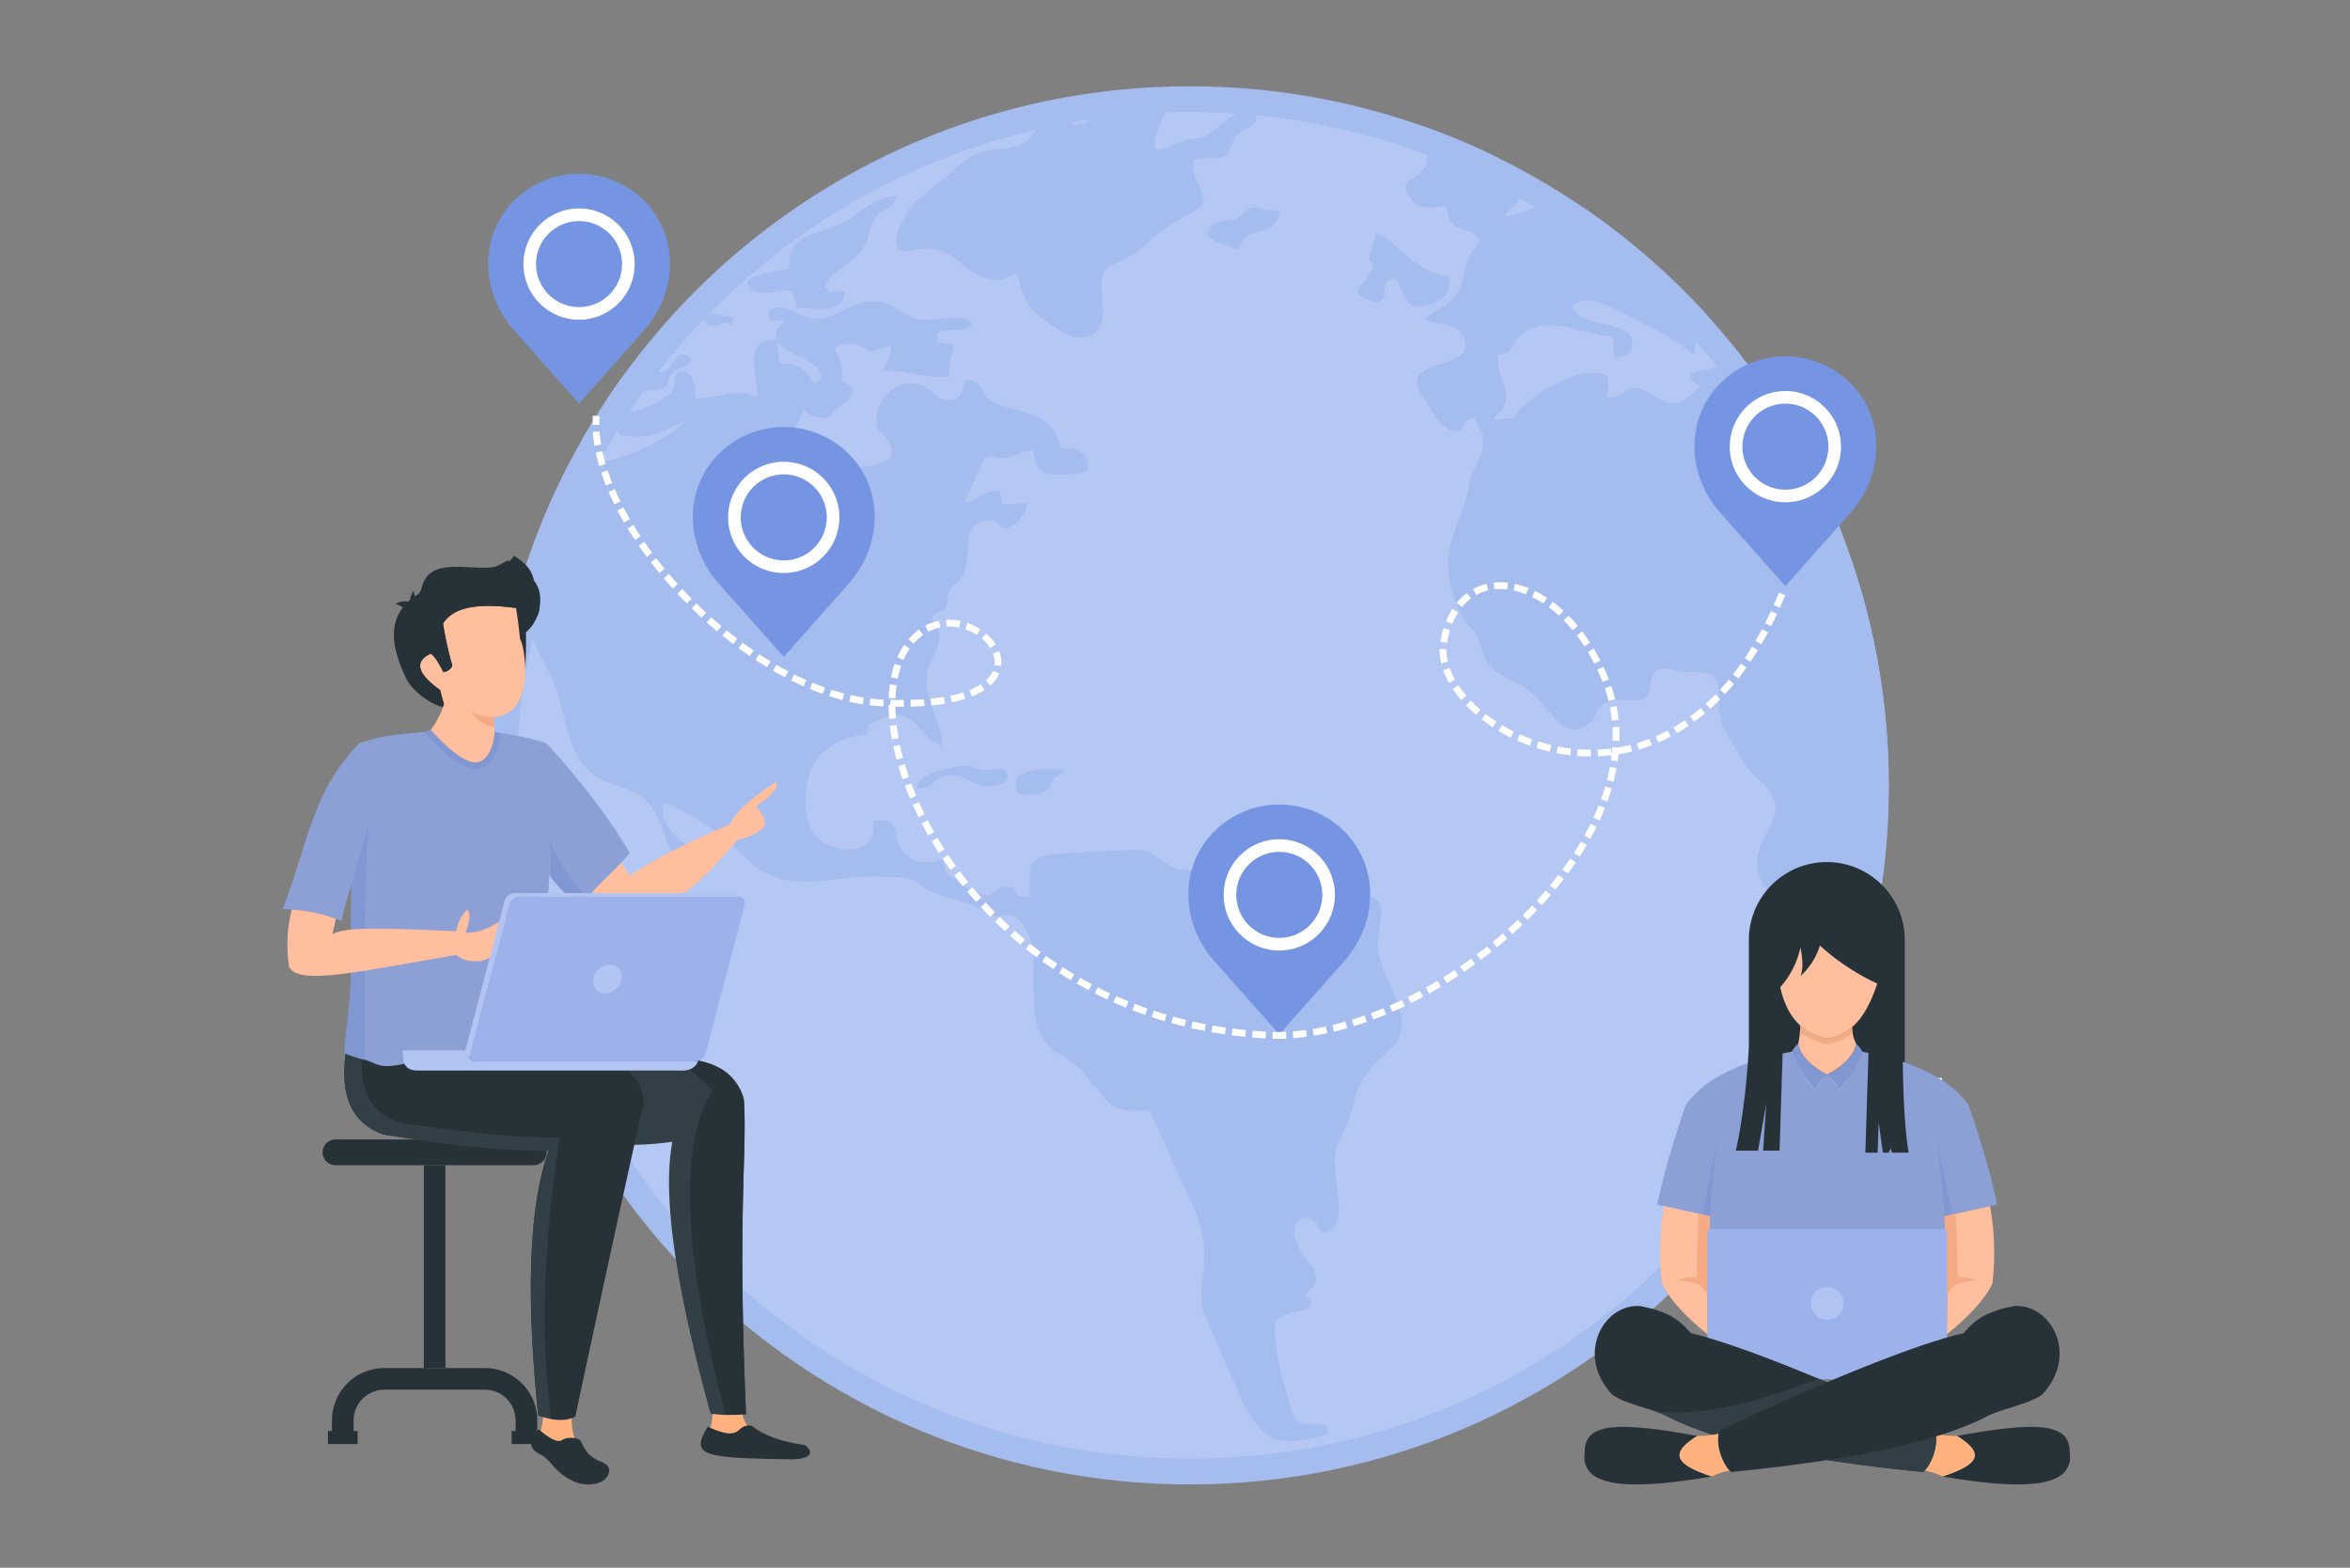 <svg xmlns="http://www.w3.org/2000/svg" xmlns:xlink="http://www.w3.org/1999/xlink" width="790" height="527" viewBox="0 0 790 527">
  <rect x="0" y="0" width="790" height="527" fill="#808080" stroke="none"/>
  <defs>
    <clipPath id="clip-global-accessibility">
      <rect width="790" height="527"/>
    </clipPath>
  </defs>
  <g id="global-accessibility" clip-path="url(#clip-global-accessibility)">
    <g id="Group_11393" data-name="Group 11393" transform="translate(-747.699 -278.808)">
      <g id="Group_11282" data-name="Group 11282" transform="translate(912.646 307.808)">
        <g id="Group_11279" data-name="Group 11279" transform="translate(0 0)">
          <path id="Path_1826" data-name="Path 1826" d="M1244.718,647.231c129.787,0,235,105.213,235,235s-105.214,235-235,235-235-105.211-235-235S1114.933,647.231,1244.718,647.231Z" transform="translate(-1009.72 -647.231)" fill="#a5bcef" fill-rule="evenodd"/>
        </g>
        <g id="Group_11280" data-name="Group 11280" transform="translate(8.661 8.661)">
          <path id="Path_1827" data-name="Path 1827" d="M1256.737,667.912c125.006,0,226.341,101.336,226.341,226.341s-101.334,226.337-226.341,226.337S1030.4,1019.255,1030.4,894.253,1131.734,667.912,1256.737,667.912Z" transform="translate(-1030.4 -667.912)" fill="#b4c8f3" fill-rule="evenodd"/>
        </g>
        <g id="Group_11281" data-name="Group 11281" transform="translate(5.051 2.552)">
          <path id="Path_1828" data-name="Path 1828" d="M1359.736,739.017c1.214-1.61,1.391-2.491,2.692-3.871,8.3-8.822,23.222-.182,31.341-.4l.763,7.116c3.828.091,6.059-1.2,5.878-5.246-.334-7.335-17.62-4.465-20.119-11.658,4.123-5.74,16.482,1.754,21.412,4.245,3.589,1.815,7.055,3.566,10.31,5.382,3.487,1.944,7.5,5.282,9.158,6.23.949-3.84,1.344-10.815,3.164-13.071a6.415,6.415,0,0,1,1.362.04,235.962,235.962,0,0,0-41.771-36.319,8.656,8.656,0,0,1-3.385.9c-5,.367-6.536-2.77-12.632-.852-3.069.964-7.312,3.331-10.775,2.815.941-.708,5.493-5,6.063-6.025,5.25-9.362-10.946-2.408-8.039-13.587a233.458,233.458,0,0,0-25.117-10.561c-.378,1.021-.305,2.519.276,4.766,1.228,4.717,2.18,8.1-1.264,11.069-2.827,2.442-6.975,2.885-3.084,8.439,2.873,4.107,6.154,2.968,11.9,2.817,1.151,3.232,1.006,6.094,4.032,7.106,3.6,1.2,5.7,1.237,7.2,4.325-1.038,2.661-2.891,3.5-4,7.059-3.5,11.193-.781,11-14.67,19.1,2.761,2.685,11.625.362,13.652,6.917,1.983,6.408-5.859,7.358-10.7,9.315-7.636,3.09-5.522,6.728-1.874,12.266,2.274,3.459,5.311,9.821,10.84,9.339,2.325-2.262.785-3.408,5.046-4.492,1.152,3.142,3.578,4.962,2.874,9.836-.465,3.239-2.543,6.258-3.589,9.157-1.151,3.206-1.482,6.843-2.554,10.107-2.859,8.71-8.3,16.484-3.832,30.714a29.175,29.175,0,0,0,4.163,8.475c1.879,2.652,3.684,3.6,4.847,7.8,2.085,7.546,4.254,9.209,12.308,13.06,10.767,5.151,13.7,18.6,22.164,15.061,7.429-3.1,1.137-10.182,16.086-9.26,6.31.389,5.86-.963,6.862-6.369.748-4.047,3.673-4.94,7.775-3.738s7.926.193,11.381,1.29c6.579,2.085,1.551,10.8,5.606,18.687,2.18,4.236,7.44,12.955,9.983,15.349,3.956,3.727,10.012,7.931,5.544,16.875-2.957,5.929-6.949,11.48-2.906,18.963,10.572,19.559,18.012,13.286,17.572,33.131-.164,7.259,3.731,15.672,8.057,17.867,1.079-.748,1.6-1.373,2.532-2.085A235.307,235.307,0,0,0,1438.6,743.294l-18.913,3.947c.334,2.512,1.773,3.155,3.771,4.121-4.043,3.362-6.553,9.119-15.2,3.652-10.779-6.818-8.367.583-16.41.414a15.354,15.354,0,0,0,.2-7.358c-2.71-1.6-7.9-.85-10.655-.016-5.961,1.8-18.11,8.464-20.624,14.259l-7.055.625c1.766-2.73,5.435-3.982,4.269-9.831-.846-4.243-3.2-6.681-2.532-11.943,2.463-.932,2.833-.237,4.272-2.147Zm-337.955,98.121a233.458,233.458,0,0,1,21.683-60.292c4.6.067,9.867.757,15.107-.75,7.27-2.089,20.275-8.261,23.1-12.624-7.587,3.206-10.481,6.25-21.27,4.677-1.037-1.09-1.793-2.792-2.874-4.116-2.065,2.247-2.4,6.069-5.642,6.565a4.922,4.922,0,0,1-4.285-1.32q2.232-3.9,4.617-7.705c4.813-.926,11.069-.709,14.633-1.976,16.623-5.911,9.707-10.889,12.755-12.642,5.224-1.562,5.62,4.072,6.084,8.6,6.564.479,15.536-4.074,20.752.116-.145-7.825-4.986-20.529,6.283-19.581-.465-2.73.163-3.268,1.86-5.237,1.169-1.355.28-.087.992-1.339l-4.842-.011c-.365-2.123-1.181-3.449.981-4.067,5.063-1.448,8.739,3.077,13.743,3.433,6.455.459,10.961-4.4,17.018-5.518,8.459-1.559,10.824,3.429,17,5.489,5.773,1.923,16.179-2.7,19,1.873-4.474,4.556-13.707-1.013-11.329,6.1l5.293.906c-.939,4.532-1.791,5.2-1.386,10.573-8.51.984-14.379-2.152-22.616-1.967,1.17-3.638,3.028-3.793,2.9-8.43l-7.217,2.2a2.049,2.049,0,0,1-.258-.23,9.661,9.661,0,0,0-11.516-1.217c2.027,4.853,2.51,4.777,2.6,11.14,1.787,1.372,4.692,1.684,3.044,4.963-1.057,2.1-3.128,2.886-4.881,4.31-2.261,1.833-1.637,3.644-5.5,3.159-2.327-.293-4.824-1.676-5.584-3.03-1.008,1.993-1.391,3.517-2.488,5.5-2.983,5.387-7.015,10.3-4.28,16.559,4.523.521,20.286-1.864,25.84-2.449,19.211-2.024,6.47-11.12,5.794-13.062-2.094-6.014,3.122-16.333,12.88-14.931,4.6.661,6.156,4.67,9.17,5.2,6.456,1.13,5.969-2.8,7.385-6.394,4.81-.65,4.937,3.226,7.62,5.9,4.025,4.018,14.546,3.833,19.561,8.305,3.852,3.433,3.15,3.518,4.906,8.773,2.984.2,4.5-.578,6.8,1.28,1.544,1.25,2.879,2.738,2.259,5.8-2.47,1.609-8.762,1.958-12.573,1.488-4.786-.592-4.972-3.956-5.908-8.157-3.219.41-5.742,1.86-8.408,2.546-4.309,1.108-6.443-2.062-8.271,1.3-2.285,4.207-4.189,9.823-6.517,13.823,4.167.1,5.843-4.257,12.088-3.941l.845,4.614,8.617-.581a10.972,10.972,0,0,1-4.242,7.011c-4,2.915-4.434,1.235-6.957-1.039-12.144-.483-7.427,8.748-10.232,17.238-1.462,4.429-5,3.909-5.466,8.258-.8,7.483-2.085,3.081-5.58,7.4,1.14,3.887,4.441,3.219,1.729,10.488-1.278,3.426-3.395,6.259-3.36,10.437.057,6.939,4.583,13.9,5.437,21.975a11.52,11.52,0,0,1-6.24-4.335c-6.581-8.072-9.574-7.214-18.569-2.7l-.418,3.091c-14.655,1.856-21.423,9.224-20.751,25.041.291,6.841,4.191,11.415,9.9,13,6.43,1.791,14.1.519,12.666-8.788,9.607-1.409,5.822,3.175,9.592,9.329,3.05,4.974,7.238,5.391,14,3.309.614,4.493.145,4.269,3.167,6.386,2.158,1.515,2.821,2.35,5.771,3.818,10.445,5.2,6.405-1.86,14.039-.741,2.313,2.136,1.257,3.7,6.156,3.052-.054-14.06-2.232-13.776,22.578-15.015,21.415-1.071,15.377-.672,24.126,4.556,2.358,1.41,4.149,1.686,7.277,1.806,12.947.5,18.6,7.207,29.873,8.257,8.628.807,27.828-3.891,33.51,2.336,2.02,2.216-.843,11.61-.2,16.453.628,4.733,3.149,9.7,4.933,13.757,10.114,23.014-8.951,16.7-13.456,38.124-1.239,5.874-3.241,8.551-5.246,13.536-3.582,8.922,5.878,27.955-4.839,29.542-1.562-1.417-3.153-7.2-7.666-4.6s-.232,10.655,2.231,13.648c4.2,5.109,4.534,7.092-.861,12.051l1.787.668a3,3,0,0,1,.346,2.423c-.734,2.608-7.011,1.283-11.952,5.155-.342,9.1,1.427,16.031,3.814,24.042.9,3.023,1.693,8.225,3.829,9.823,3.444,2.572,9.888-1.907,10.23,4.062-4.094,1.9-13.906,3.742-19.239,1.431-3.411-1.472-7.4-7.8-9.634-12.163l-13.173-30.389c-1.944-6.9.864-13.286.32-20.541a44.275,44.275,0,0,0-4.817-16.976c-4.469-9.264-9.239-21.173-13.63-29.869-6.344.189-10.568.371-14.094-3.172-1.206-1.21-2.624-3.273-3.889-4.73-2.754-3.164-4.99-6.187-8.4-8.8-1.758-1.348-3.456-2.082-5.28-3.324-12.408-8.476-3.431-29.484-9.783-40.877-4.26-7.644-7.079-3.619-10.6-4.6-1.727-.479-3.982-2.031-5.755-2.848-6.39-2.95-12.856-3.04-18.318-7.018-5.319-3.873-6.1-2.706-13.336-3.237-10.955-.807-22.535,2.9-32.212,1.163-10.5-1.878-15.066-9.068-20.273-13.623-2.532-2.209-17.79-12.326-21.093-12.112-3.193,9.184,10.656,14.132,13.185,21.126-12.9-.066-11.518-9.6-16.524-18.52-4.919-8.77-13.992-7.357-21.407-13.024-6.241-4.773-8.426-16.508-10.377-24.1-2.541-9.889-7.442-15.469-10.268-23.708l-.492,1.221c-.657,2.245-.849,5.133-1.826,7.135-3.122-.138-4.968-2.143-5.613-4.919Zm33.968-81.061c2.6-.3,3.381-1.969,5.725-2.857,1.987-.755,6.578.427,10.375-.323,6.542-1.295,2.888-2.13,5.927-5.656,2.038-2.361,5.949-1.7,6.431-5.013-4.4-3.655-5.562,1.062-7.4,3.033-4.43,4.752-5.649-2.391-8.973.581-1.4,1.25-.509,2.283-3.6,2.161a12.743,12.743,0,0,0-2.934.058q-2.861,3.948-5.558,8.016Zm16.143-12.561c5.6,2.116,8.163-12.579.434-2.176-1.564,2.1-.434,2.176-.434,2.176Zm16.482-14c1.13,1.967,2.129,2.213,4.537,1.477,3.284-1,2.574-1.268,4.988.387l.218-3.028c-4.835-.66-8.516-2.936-9.743,1.164Zm105.269,158.662a10.451,10.451,0,0,0,10.021-.875c3.368-2.46-1.168-1.751,5.542-6.158.107-.069.242-.167.338-.232l.679-.5c-4.167.135-7.909-.639-12.012.473-4.378,1.191-5.768,2.368-4.569,7.294Zm-33.834-1.424c5.422-.145,4.551-1.206,7.3-3.088,6.276-4.291,12.359,2.884,16.46,2.449,2.734-.295,7.322-.5,6.91-3.466-.476-3.429-3.7-2.223-6.857-2.02-4.143.261-4.4-2.086-9.581-1.264-5.008.788-13.532,2.721-14.23,7.389Zm107.872-181.112c1.156-1.228,1.192-2.692,2.587-3.923,2.892-2.559,11.367-1.328,11.494-9.2-2.372-.176-3.211.22-5.5-.479-5.093-1.561-5.541.826-8.283,2.832-2.224,1.627-2.827.514-5.42,1.209-2.772.747-7.168,3.544-3.833,5.905,1.246.883,7.051,3.086,8.955,3.66Zm40.23,14.379c1.159-2.256,5.489-6.7,5.282-8.674-.316-2.975-2.252-.08-.323-5.487a26.581,26.581,0,0,0,1.326-5.609c6.727,1.388,12.148,12.9,24.947,14.484-.636,4.067.4,5.073-2.536,7.251a16.12,16.12,0,0,1-6.841,2.721c-6.466.759-6.073-6.256-8.882-9.256-6.278.033-1.573,5.529-5.177,7.444-2.591,1.374-6.379-1.595-7.8-2.873Zm-190.8-7.872c-5.058.657-10.656,1.829-14.17,3.894.238,4.65,4.839,4.639,9.169,3.773,5.987-1.2,6.757-.189,7.4,5.442,8.267.5,16.2,1.6,16.266-5.694l-5.324.347c-1.063-1.731-.018-.663-1.324-1.689,3.108-7.235,8.918-6.42,13.212-13.8,1.749-3,1.949-6.977,3.955-9.713,2.337-3.188,5.4-1.874,7.113-7.008-10.232.7-11.551,6.461-20.409,9.921-8.514,3.326-16.713,3.62-15.887,14.523Zm36.638-6.361c4.325,2.321,10.072-4.844,20.882,4.363,12.239,10.426,16.651,3.582,19.265,3.491,1.163,5.934,2.245,9.68,5.484,12.769,1.486,1.417,8.232,6.539,11,7.749,5.657,2.476,10.673.59,11.876-4.441,1.269-5.32-1.621-12.3.937-16.846,1.122-1.993,6.815-3.5,11.251-6.979,3.615-2.835,6.47-5.578,10.379-8.339,2.768-1.955,10.252-5.021,11.334-7.44,1.5-3.364-4.857-8.979-2.957-14.593,2.361-1.192,5.834-.088,8.809-.767,3.419-.781,2.808-2.339,4.174-5.494,2.3-5.329,10.266-3.7,7.186-10.744-4.712-1.49-12.018,6.2-14.854,8.151-4.407,3.034-4.356-.038-13.794,4.434a13.15,13.15,0,0,1-2.18.863c-1.889.392-2.085-.044-2.39-.18-.686-3.284.69-5.373,1.65-8.165,1.25-3.633,3.081-5.876,2.855-7.905-.661-5.994-9.7,1.143-14.946,1.315-3.457.113-6.408-1.261-9.378.33-3.705,1.986-1.656,5.569-4.881,6.247-5.642,1.186-10.365-7.765-15.556,1.665-3.349,6.085-6.457,5.9-14.78,6.892a18.09,18.09,0,0,0-7.9,2.83l-18.084,14.858c-2.411,2.634-6.018,9.216-6.139,13.345l.763,2.589Zm-36.029,34.434-4.761-3.288,1,6.968c8.116.144,8.989,3.215,11.416,6.882C1133.455,747.033,1119.612,741.3,1117.723,740.223Z" transform="translate(-1021.781 -653.325)" fill="#a5bcef" fill-rule="evenodd"/>
        </g>
      </g>
      <g id="Group_11348" data-name="Group 11348" transform="translate(842.699 465.619)">
        <g id="Group_11311" data-name="Group 11311" transform="translate(13.452 196.217)">
          <g id="Group_11308" data-name="Group 11308">
            <path id="Path_1853" data-name="Path 1853" d="M945.794,1492.589H879.151a4.342,4.342,0,0,0-4.33,4.33h0a4.342,4.342,0,0,0,4.33,4.33h66.643a4.343,4.343,0,0,0,4.332-4.33h0A4.343,4.343,0,0,0,945.794,1492.589Z" transform="translate(-874.821 -1492.589)" fill="#263238" fill-rule="evenodd"/>
          </g>
          <g id="Group_11309" data-name="Group 11309" transform="translate(1.785 76.853)">
            <path id="Path_1854" data-name="Path 1854" d="M885.605,1681.262a17.538,17.538,0,0,1,12.427-5.162H931.87a17.629,17.629,0,0,1,17.592,17.594v3.545h1.355v4.392h-9.985v-4.392h1.355v-3.545a10.348,10.348,0,0,0-10.317-10.318H898.032a10.354,10.354,0,0,0-10.317,10.318v3.545h1.357v4.392h-9.987v-4.392h1.357v-3.545A17.55,17.55,0,0,1,885.605,1681.262Z" transform="translate(-879.084 -1676.1)" fill="#263238" fill-rule="evenodd"/>
          </g>
          <g id="Group_11310" data-name="Group 11310" transform="translate(34.014 8.66)">
            <rect id="Rectangle_235" data-name="Rectangle 235" width="7.275" height="68.192" fill="#263238"/>
          </g>
        </g>
        <g id="Group_11341" data-name="Group 11341" transform="translate(0)">
          <g id="Group_11312" data-name="Group 11312" transform="translate(91.642 166.188)">
            <path id="Path_1855" data-name="Path 1855" d="M1113.763,1543.145q-17.951-65.1-12.841-91.457a105.262,105.262,0,0,1-20.489.912c1.042-4.694,2.092-9.4,3.158-14.165-.12-6.474-10.343-14.106-22.068-17.55,17.056,1.3,58.13-3.509,63.377,16.391,1.309,17.024-2.229,36.416.784,106A55.459,55.459,0,0,1,1113.763,1543.145Z" transform="translate(-1061.524 -1420.885)" fill="#333f46" fill-rule="evenodd"/>
          </g>
          <g id="Group_11313" data-name="Group 11313" transform="translate(20.752 154.385)">
            <path id="Path_1856" data-name="Path 1856" d="M905.361,1432.848c-14.036-5.043-15.947-19.021-9.769-40.146q7.6,6.227,38.469,5.22l-.481,1.827a1.541,1.541,0,0,0-.04.251H910.624c.067,3.495-.069,7.116,5.1,7.338,16.406-2.455,76.186-10.942,77.193,14.717-7.424,33.172-14.028,63.594-23.025,105.626q-4.547,2.555-12.45-.389-6.329-61.146,3.473-88.935C943.556,1438.424,925.039,1436.059,905.361,1432.848Z" transform="translate(-892.25 -1392.701)" fill="#263238" fill-rule="evenodd"/>
          </g>
          <g id="Group_11314" data-name="Group 11314" transform="translate(20.751 154.385)">
            <path id="Path_1857" data-name="Path 1857" d="M905.36,1432.848c-14.036-5.043-15.947-19.021-9.771-40.146a15.12,15.12,0,0,0,4.287,2.321c-5.113,21.706.449,33.6,16.942,34.745q28.87,4.278,47.864,4.116-8.373,54.285-2.87,94.665a27.1,27.1,0,0,1-4.37-1.257q-6.329-61.146,3.473-88.935C943.555,1438.424,925.039,1436.059,905.36,1432.848Z" transform="translate(-892.25 -1392.701)" fill="#333f46" fill-rule="evenodd"/>
          </g>
          <path id="Union_3" data-name="Union 3" d="M11.193,40.775q-6.18-1.433-8.053-10.953c-2.758-6.255-2.2-14.926.152-18.2A5.958,5.958,0,0,0,0,9.707a6.107,6.107,0,0,1,4.936-.653A6.823,6.823,0,0,1,6.207,5.108q-.234,1.777,2.029,5.307a4.939,4.939,0,0,1-.833.761,8.164,8.164,0,0,1,1.113,1.186C13.473-.32,33.365,7.036,44.581,0c6.808,4.447,4.219,15.447-.674,19.163.193,12.649-.5,19.4-5.16,20.112q-11.883,4.3-19.053,4.3Q13.908,43.578,11.193,40.775Z" transform="translate(37.903 6.532)" fill="#263238" stroke="rgba(0,0,0,0)" stroke-miterlimit="10" stroke-width="1"/>
          <g id="Group_11318" data-name="Group 11318" transform="translate(47.585 21.646)">
            <path id="Path_1861" data-name="Path 1861" d="M962.446,1076.346q-4.046-1.6-6.123,1.068c.109,4.044,2.209,12.177,5.428,13.958C962.31,1090.979,962.18,1082.42,962.446,1076.346Z" transform="translate(-956.323 -1075.745)" fill="#284191" fill-rule="evenodd"/>
          </g>
          <g id="Group_11319" data-name="Group 11319" transform="translate(49.614 18.338)">
            <path id="Path_1862" data-name="Path 1862" d="M966.275,1067.846q-6.842,3.324-4.516,5.987a37.679,37.679,0,0,0,19.767-2.231Q975.836,1072.137,966.275,1067.846Z" transform="translate(-961.169 -1067.846)" fill="#284191" fill-rule="evenodd"/>
          </g>
          <g id="Group_11320" data-name="Group 11320" transform="translate(44.625 1.431)">
            <path id="Path_1863" data-name="Path 1863" d="M986.113,1051.2c-5.161-5.213-14.9-5.842-28.324-.938-8.493-2.107-10.4-6.03-6.815-12.417,5.07-9.02,16.039-1.889,29.477-10.375C979.939,1034.068,999.942,1039.717,986.113,1051.2Z" transform="translate(-949.255 -1027.474)" fill="#263238" fill-rule="evenodd"/>
          </g>
          <g id="Group_11321" data-name="Group 11321" transform="translate(47.226 29.541)">
            <path id="Path_1864" data-name="Path 1864" d="M957.447,1094.651c3.56-.763,3.224,6.554,2.955,10.179C959.874,1111.958,951.836,1095.839,957.447,1094.651Z" transform="translate(-955.467 -1094.596)" fill="#ffb27d" fill-rule="evenodd"/>
          </g>
          <g id="Group_11322" data-name="Group 11322" transform="translate(38.205 6.757)">
            <path id="Path_1865" data-name="Path 1865" d="M974.259,1054.345c-11.6-1.5-20.355-.7-24.1,4.861a100.089,100.089,0,0,0,3.065,13.238,3.4,3.4,0,0,1-3,2.023q-2.474-4.833-4.145-5.765-8.283,3.716,3.117,11.458c.447,1.78.877,3.248,1.284,4.417-6.837-1.533-12.557-7.651-13.361-10.3-7.976-15.719.919-22.357,5.678-24.78,2.1-15.567,24.709-1.806,36.034-9.311C983.334,1046.407,977.768,1054.206,974.259,1054.345Z" transform="translate(-933.925 -1040.191)" fill="#263238" fill-rule="evenodd"/>
          </g>
          <g id="Group_11323" data-name="Group 11323" transform="translate(70.918 17.078)">
            <path id="Path_1866" data-name="Path 1866" d="M1018.007,1064.836q2.624,2.022,1.691,4.421a7.264,7.264,0,0,1-7.658.145Q1014.244,1069.272,1018.007,1064.836Z" transform="translate(-1012.04 -1064.836)" fill="#284191" fill-rule="evenodd"/>
          </g>
          <g id="Group_11324" data-name="Group 11324" transform="translate(45.714 16.867)">
            <path id="Path_1867" data-name="Path 1867" d="M951.855,1108.5c2.011.145,3.946-2.355,4.505-3.1a27.316,27.316,0,0,0,4.047-8.061c-.417-1.243-.854-2.819-1.307-4.719q-11.607-8.272-3.173-12.243,1.7,1,4.22,6.162a3.459,3.459,0,0,0,3.05-2.158,111.414,111.414,0,0,1-3.119-14.15c3.811-5.947,12.729-6.793,24.536-5.191q.82,4.948,1.348,10.481c1.469,1.42,5.745,25.19-8.761,26.152-.065,1.184.036,2.547.056,3.375.02.752.044,2.223.794,2.452l1.246.323C979.172,1125.361,970.619,1128.732,951.855,1108.5Z" transform="translate(-951.855 -1064.333)" fill="#ffbe9d" fill-rule="evenodd"/>
          </g>
          <g id="Group_11325" data-name="Group 11325" transform="translate(37.409)">
            <path id="Path_1868" data-name="Path 1868" d="M973.087,1041.64c-11.807-1.609-20.725-.759-24.536,5.188a111.256,111.256,0,0,0,3.119,14.146,3.457,3.457,0,0,1-3.05,2.162q-2.52-5.161-4.22-6.162-8.433,3.968,3.174,12.243.681,2.85,1.307,4.719c-6.962-1.635-12.786-8.17-13.6-11-8.121-16.8.934-23.893,5.78-26.479,2.14-16.631,25.243-2.252,31.318-12.4C985.095,1031.671,976.66,1041.487,973.087,1041.64Z" transform="translate(-932.024 -1024.057)" fill="#263238" fill-rule="evenodd"/>
          </g>
          <g id="Group_11326" data-name="Group 11326" transform="translate(63.3 52.505)">
            <path id="Path_1869" data-name="Path 1869" d="M993.849,1149.43a19.11,19.11,0,0,0,7.758,1.708,26.263,26.263,0,0,0,.055,3.346A12.165,12.165,0,0,1,993.849,1149.43Z" transform="translate(-993.849 -1149.43)" fill="#f3ab86" fill-rule="evenodd"/>
          </g>
          <g id="Group_11328" data-name="Group 11328" transform="translate(104.399 76.05)">
            <path id="Path_1871" data-name="Path 1871" d="M1138.073,1219.811q-24.146,10.533-33.814,17.4l-2.863-4.446c-2.663,2.8-5.7,5.544-9.411,9.529a51.515,51.515,0,0,0,11.395,9.482q16.779-1.885,37.093-26.673,6.316-1.323,9.3-4.806.157-3.2-3.068-6.4,8.425-5.766,6.706-8.247Q1140.214,1214.217,1138.073,1219.811Z" transform="translate(-1091.985 -1205.65)" fill="#ffbe9d" fill-rule="evenodd"/>
          </g>
          <g id="Group_11394" data-name="Group 11394" transform="translate(0 58.488)">
            <path id="Path_1870" data-name="Path 1870" d="M931.428,1169.154a83.906,83.906,0,0,0-17.363-3.574q-1.4,22.3-22.166-.309c-13.337,1.173-15.946,1.355-23.349,3.876-16.01,16.05-17.483,34.578-25.851,55.747,9.265.432,13.423,1.605,19.723,3.963q2.03-7.608,3.4-12.25-.384,41.872-.3,57.381c12.517,3.419,6.959,5.282,23.161,1.973,19.005-3.88,30.912-.494,38.817-4.108.142-24.816,4.561-43.874,4.81-58.344a69.272,69.272,0,0,0,10.2,10.546c7.511-9.042,12.6-12.682,16.862-18.015C949.941,1189.788,936.428,1174.661,931.428,1169.154Z" transform="translate(-842.699 -1164.62)" fill="#8ca0d6" fill-rule="evenodd"/>
            <path id="Path_1872" data-name="Path 1872" d="M899.116,1289.593c-1.64.258-3.193.483-4.654.687-.076,12.315-2.109,20.9-2.076,27.035a37.14,37.14,0,0,0,7.088,2.3c-.009-.788-.243-2.615-.253-3.393q-.152-14.124-.105-26.625Zm74.928-24.671q-6.768-5.918-12.885-19.211a78.564,78.564,0,0,1,.55,12.4,67.5,67.5,0,0,0,9.681,9.91c.918-1.108,1.8-2.136,2.654-3.1Zm-73.65-24.01q-2.981,10.076-5.7,19.658-.077,8.087-.131,15.2c1.313-.131,2.852-.218,4.677-.265Q899.527,1255.849,900.393,1240.912Z" transform="translate(-871.578 -1208.584)" fill="#8197d2" fill-rule="evenodd"/>
            <path id="Path_1876" data-name="Path 1876" d="M981.888,1164.851c-.725,8.166-3.945,12.148-8.33,12.086-4.022-.054-10.285-4.6-17.231-12.428l2.205-.792c6.506,7.335,11.689,10.938,15.051,10.985,3,.044,5.86-3.414,6.461-10.2Z" transform="translate(-908.741 -1163.717)" fill="#8197d2" fill-rule="evenodd"/>
            <path id="Path_1925" data-name="Path 1925" d="M848.031,1308.079a46.931,46.931,0,0,0-.872,19.425c3.642,5.547,18.335,2.445,56.167-4.193,1.357,1.3,4.162,2.594,8.421,2.016,3.958-1.035,4.147-2.121,8.586-6.514q1.616-5.127-.665-7.832c-5,3.088-7.627,4.73-13.255,4.926q2.245-6.07.676-7.836a11.857,11.857,0,0,0-3.75,7.287c-29.829-1.359-37.694-1.181-41.663,1.006q.642-2.942,1.144-5.18A50.428,50.428,0,0,0,848.031,1308.079Z" transform="translate(-844.923 -1247.617)" fill="#ffbe9d" fill-rule="evenodd"/>
          </g>
          <g id="Group_11336" data-name="Group 11336" transform="translate(140.576 292.359)">
            <path id="Path_1879" data-name="Path 1879" d="M1209.011,1733.543c-13.02-.211-22.752-.363-27.248-1.788-4.849-1.529-3.847-4.49-1.061-9.22,12.272,5.645,9-1.163,14.741-.3q6.051,4.872,17.917,6.532C1216.706,1731.232,1215.347,1733.433,1209.011,1733.543Z" transform="translate(-1178.369 -1722.16)" fill="#263238" fill-rule="evenodd"/>
          </g>
          <g id="Group_11337" data-name="Group 11337" transform="translate(131.378 169.018)">
            <path id="Path_1880" data-name="Path 1880" d="M1156.407,1427.642h.521c9.805.084,19.9,2.47,23.12,13.561,1.309,17.024-2.229,36.415.784,106a52.159,52.159,0,0,1-6.956.233c-6.183-24.188-20.887-83.519-4.322-109.087A64.694,64.694,0,0,0,1156.407,1427.642Z" transform="translate(-1156.407 -1427.642)" fill="#263238" fill-rule="evenodd"/>
          </g>
          <g id="Group_11338" data-name="Group 11338" transform="translate(143.797 288.516)">
            <path id="Path_1881" data-name="Path 1881" d="M1196.811,1713.155a11.975,11.975,0,0,0,1.7,3.69c-3.756.356-2.307,5.192-12.452.756a16.006,16.006,0,0,0,.726-4.617A55.859,55.859,0,0,0,1196.811,1713.155Z" transform="translate(-1186.061 -1712.984)" fill="#ffb27d" fill-rule="evenodd"/>
          </g>
          <g id="Group_11339" data-name="Group 11339" transform="translate(83.499 293.661)">
            <path id="Path_1882" data-name="Path 1882" d="M1056.942,1742.964c-6.913-2.848-7.948-7.491-11.75-9.268-3.827-1.787-4.265-4.973-.525-8.428,2.765,2.2,6.194,4.922,8.012,3.484,1.214-.959,5.326-.894,6.142.5,3.583,8.331,8.566,5.689,9.551,9.482C1068.485,1743.781,1061.292,1744.758,1056.942,1742.964Z" transform="translate(-1042.08 -1725.268)" fill="#263238" fill-rule="evenodd"/>
          </g>
          <g id="Group_11340" data-name="Group 11340" transform="translate(86.705 289.534)">
            <path id="Path_1883" data-name="Path 1883" d="M1060.213,1715.8a21.222,21.222,0,0,0,.908,6.67,6.074,6.074,0,0,0-3.993.552c-1.686,1.334-4.752-.9-7.393-2.993a18.291,18.291,0,0,0,.869-4.617Q1056.393,1717.228,1060.213,1715.8Z" transform="translate(-1049.735 -1715.413)" fill="#ffb27d" fill-rule="evenodd"/>
          </g>
        </g>
        <g id="Group_11347" data-name="Group 11347" transform="translate(40.415 113.399)">
          <g id="Group_11342" data-name="Group 11342" transform="translate(22.565 1.202)">
            <path id="Path_1884" data-name="Path 1884" d="M1083.524,1297.705h-73.865a3.69,3.69,0,0,0-3.34,2.645L993.175,1350.4a1.976,1.976,0,0,0,1.953,2.645h73.863a3.688,3.688,0,0,0,3.343-2.645l13.141-50.046A1.977,1.977,0,0,0,1083.524,1297.705Z" transform="translate(-993.085 -1297.705)" fill="#9db2eb" fill-rule="evenodd"/>
          </g>
          <g id="Group_11343" data-name="Group 11343" transform="translate(21.036)">
            <path id="Path_1885" data-name="Path 1885" d="M993.694,1331.453l8.922-33.974a3.684,3.684,0,0,1,3.34-2.644h73.863c1.456,0,4.05,1.878,3.616,3.32a1.932,1.932,0,0,0-2.035-2.118h-73.865a3.69,3.69,0,0,0-3.34,2.645l-13.144,50.046a2.1,2.1,0,0,0,.527,2.136c-1.217-.788-2.376-2.307-2.105-3.339Z" transform="translate(-989.434 -1294.834)" fill="#b4c4f2" fill-rule="evenodd"/>
          </g>
          <g id="Group_11344" data-name="Group 11344" transform="translate(0 52.92)">
            <path id="Path_1886" data-name="Path 1886" d="M963.811,1424.815h73.863a2.974,2.974,0,0,0,.812-.116c-1.471,3.81-5.466,3.248-7.024,3.233H943.887c-4.745-.2-4.621-3.527-4.683-6.735h21.039c-.069,1.017,1.012,2.376,2.142,3.109A2.082,2.082,0,0,0,963.811,1424.815Z" transform="translate(-939.204 -1421.197)" fill="#b4c4f2" fill-rule="evenodd"/>
          </g>
          <g id="Group_11346" data-name="Group 11346" transform="translate(63.951 24.078)">
            <path id="Path_1888" data-name="Path 1888" d="M1097.519,1352.329a5.833,5.833,0,0,0-5.552,4.792,3.992,3.992,0,0,0,4.036,4.8,5.831,5.831,0,0,0,5.551-4.8A3.988,3.988,0,0,0,1097.519,1352.329Z" transform="translate(-1091.907 -1352.329)" fill="#b4c4f2" fill-rule="evenodd"/>
          </g>
        </g>
      </g>
      <g id="Group_11375" data-name="Group 11375" transform="translate(1280.306 568.595)">
        <g id="Group_11349" data-name="Group 11349" transform="translate(46.767 72.563)">
          <rect id="Rectangle_236" data-name="Rectangle 236" width="73.441" height="38.886" fill="#fff"/>
        </g>
        <g id="Group_11350" data-name="Group 11350" transform="translate(46.767 122.55)">
          <rect id="Rectangle_237" data-name="Rectangle 237" width="73.441" height="16.686" fill="#fff"/>
        </g>
        <g id="Group_11351" data-name="Group 11351" transform="translate(81.636 61.032)">
          <path id="Path_1889" data-name="Path 1889" d="M2086.669,1431.286a22.818,22.818,0,0,0-4.109-5.166q8.761-4.752,9.721-10.44a10.133,10.133,0,0,1,2.166,2.721A46.529,46.529,0,0,1,2086.669,1431.286Z" transform="translate(-2082.56 -1415.68)" fill="#8197d2" fill-rule="evenodd"/>
        </g>
        <g id="Group_11352" data-name="Group 11352" transform="translate(69.749 61.032)">
          <path id="Path_1890" data-name="Path 1890" d="M2061.954,1431.286a22.811,22.811,0,0,1,4.109-5.166q-8.762-4.752-9.721-10.44a10.206,10.206,0,0,0-2.166,2.721A46.547,46.547,0,0,0,2061.954,1431.286Z" transform="translate(-2054.176 -1415.68)" fill="#8197d2" fill-rule="evenodd"/>
        </g>
        <g id="Group_11353" data-name="Group 11353" transform="translate(24.553 63.753)">
          <path id="Path_1891" data-name="Path 1891" d="M2050.872,1440.058q-9.449-13.072-35.646-17.881a46.537,46.537,0,0,1-7.778,12.885,22.807,22.807,0,0,0-4.109-5.166,22.823,22.823,0,0,0-4.109,5.166,46.54,46.54,0,0,1-7.778-12.885q-26.189,4.812-35.646,17.881-7.236,21.171-9.55,33.542,7.672,1.645,17.663,3.887-1.335,23.884-.695,40.8c9.311,2.71,22.32,7.538,37.818,14.019.8-.025,1.569-.065,2.3-.116.727.051,1.493.091,2.3.116,15.5-6.481,28.507-11.309,37.818-14.019q.643-16.921-.691-40.8,9.989-2.239,17.659-3.887Q2058.106,1461.225,2050.872,1440.058Z" transform="translate(-1946.256 -1422.177)" fill="#8ca0d6" fill-rule="evenodd"/>
        </g>
        <g id="Group_11354" data-name="Group 11354" transform="translate(118.262 92.405)">
          <path id="Path_1892" data-name="Path 1892" d="M2170.017,1490.594q1.853,11.966,2.8,26.658c.839-.189,1.671-.374,2.489-.556Q2173.673,1507.6,2170.017,1490.594Z" transform="translate(-2170.017 -1490.594)" fill="#8197d2" fill-rule="evenodd"/>
        </g>
        <g id="Group_11355" data-name="Group 11355" transform="translate(39.727 92.405)">
          <path id="Path_1893" data-name="Path 1893" d="M1987.772,1490.594q-1.854,11.966-2.794,26.658l-2.489-.556Q1984.112,1507.6,1987.772,1490.594Z" transform="translate(-1982.489 -1490.594)" fill="#8197d2" fill-rule="evenodd"/>
        </g>
        <g id="Group_11356" data-name="Group 11356" transform="translate(3.504 149.214)">
          <path id="Path_1894" data-name="Path 1894" d="M2010.245,1668.037c1.882,4.777-1.57,12.49-3.913,14.03-42.653-4.283-69.282-10.277-85.717-18.586-4.9-2.71-13.449-3.88-18.658-7.331-12.606-13.3-3.168-30.733,9.329-29.877,8.737,1.686,12.853,4.185,16.995,9.111C1943.233,1638.8,1973.662,1650.869,2010.245,1668.037Z" transform="translate(-1895.996 -1626.244)" fill="#263238" fill-rule="evenodd"/>
        </g>
        <g id="Group_11357" data-name="Group 11357" transform="translate(0 189.851)">
          <path id="Path_1895" data-name="Path 1895" d="M2050.764,1731.563c1.714,11.646-12.817,13.485-42.715,8.413,12.569-4.149,14.233-7.811,4.868-13.652,26.011-4.712,37.891-4.669,37.847,5.239Zm-163,0c-1.714,11.646,12.817,13.485,42.715,8.413-12.57-4.149-14.233-7.811-4.868-13.652C1899.6,1721.613,1887.725,1721.655,1887.765,1731.563Z" transform="translate(-1887.629 -1723.279)" fill="#263238" fill-rule="evenodd"/>
        </g>
        <g id="Group_11358" data-name="Group 11358" transform="translate(32.009 192.072)">
          <path id="Path_1896" data-name="Path 1896" d="M2046.444,1741.089a20.6,20.6,0,0,1,6.028,1.969c12.57-4.149,14.233-7.811,4.868-13.652a25.6,25.6,0,0,1-7.208-.825c.977,4.392-1.576,10.438-3.688,12.508Zm-65.514,0a20.623,20.623,0,0,0-6.027,1.969c-12.57-4.149-14.233-7.811-4.868-13.652a25.6,25.6,0,0,0,7.208-.825C1976.265,1732.973,1978.819,1739.019,1980.93,1741.089Z" transform="translate(-1964.061 -1728.581)" fill="#ffb27d" fill-rule="evenodd"/>
        </g>
        <g id="Group_11359" data-name="Group 11359" transform="translate(121.059 115.677)">
          <path id="Path_1897" data-name="Path 1897" d="M2192.8,1572.246a89.456,89.456,0,0,0-.773-26.083q-5.814,1.259-12.845,2.83c-.817.181-1.65.367-2.489.556q1.292,23.137.727,39.736Q2188.889,1580.053,2192.8,1572.246Z" transform="translate(-2176.696 -1546.163)" fill="#ffbe9d" fill-rule="evenodd"/>
        </g>
        <g id="Group_11360" data-name="Group 11360" transform="translate(25.49 115.677)">
          <path id="Path_1898" data-name="Path 1898" d="M1949.112,1572.246a89.317,89.317,0,0,1,.77-26.083q5.814,1.259,12.849,2.83l2.489.556q-1.3,23.137-.73,39.736Q1953.03,1580.053,1949.112,1572.246Z" transform="translate(-1948.494 -1546.163)" fill="#ffbe9d" fill-rule="evenodd"/>
        </g>
        <g id="Group_11361" data-name="Group 11361" transform="translate(30.946 118.217)">
          <path id="Path_1899" data-name="Path 1899" d="M2056.074,1573.552q-.109-9.03-.654-21.325c-.428.1-.86.192-1.3.291-.817.181-1.649.367-2.489.556q.8,14.266.887,26.047c.7-.813,1.511-1.765,2.442-2.848a19.874,19.874,0,0,1,7.941-1.664q-4.571-1.417-6.83-1.057Zm-87.726,0q.109-9.03.654-21.325c.428.1.864.192,1.3.291l2.489.556q-.8,14.266-.89,26.047c-.7-.813-1.512-1.765-2.438-2.848a19.9,19.9,0,0,0-7.942-1.664Q1966.095,1573.192,1968.349,1573.552Z" transform="translate(-1961.522 -1552.227)" fill="#f3ab86" fill-rule="evenodd"/>
        </g>
        <g id="Group_11362" data-name="Group 11362" transform="translate(41.318 123.4)">
          <path id="Path_1900" data-name="Path 1900" d="M1987.648,1564.605h77.917a1.361,1.361,0,0,1,1.359,1.359v35.042c-9.3,2.7-22.346,7.527-37.905,14.037h-4.824c-15.556-6.51-28.6-11.342-37.905-14.037v-35.042A1.361,1.361,0,0,1,1987.648,1564.605Z" transform="translate(-1986.289 -1564.605)" fill="#9db2eb" fill-rule="evenodd"/>
        </g>
        <g id="Group_11364" data-name="Group 11364" transform="translate(65.854 21.572)">
          <path id="Path_1902" data-name="Path 1902" d="M2052.513,1321.456q7.881,10.958,25.017,19.269c-2.855,8.555-7.168,16.907-16.591,18.466-9.031-1.45-14.027-7.974-16.061-17.245Q2052.152,1333.837,2052.513,1321.456Z" transform="translate(-2044.877 -1321.456)" fill="#ffbe9d" fill-rule="evenodd"/>
        </g>
        <path id="Union_2" data-name="Union 2" d="M52.524,97.687,52.1,96.216l-.669,1.472H49.439l-1.373-10.1-.377,10.1H43.565l1.052-33.55q-.987-.2-2-.384a10.135,10.135,0,0,0-2.166-2.721q-.958,5.689-9.721,10.44-8.762-4.752-9.722-10.44a10.219,10.219,0,0,0-2.166,2.721q-1.577.29-3.092.61l-1.023,32.66H9.191L10.233,81.3,7.487,97.023H0c1.944-7.995,3.805-22.749,4.4-34.989V26.211a26.211,26.211,0,0,1,52.422,0V67.382q-.338-.116-.68-.231c.156,11.684.7,22.91,1.97,30.536ZM14.949,42.061c2.034,9.271,7.03,15.8,16.061,17.246C40.433,57.748,44.745,49.4,47.6,40.84a76.417,76.417,0,0,1-19.312-12.8,22.789,22.789,0,0,1-6.477,10.225q1.221-3.405-.085-9.562A29.076,29.076,0,0,1,14.949,42.061Z" transform="translate(50.905 0)" fill="#263238" stroke="rgba(0,0,0,0)" stroke-miterlimit="10" stroke-width="1"/>
        <g id="Group_11366" data-name="Group 11366" transform="translate(71.914 54.98)">
          <path id="Path_1904" data-name="Path 1904" d="M2078.79,1407.281a13.477,13.477,0,0,1-1.384-5.475,16.147,16.147,0,0,1-8.057,3.749,17.69,17.69,0,0,1-9.312-4.327,32.13,32.13,0,0,1-.69,6.052q.959,5.689,9.721,10.44Q2077.83,1412.969,2078.79,1407.281Z" transform="translate(-2059.347 -1401.228)" fill="#ffbe9d" fill-rule="evenodd"/>
        </g>
        <g id="Group_11367" data-name="Group 11367" transform="translate(72.459 54.98)">
          <path id="Path_1905" data-name="Path 1905" d="M2078.427,1403.789q-.158-.9-.266-1.984a16.148,16.148,0,0,1-8.057,3.749,17.69,17.69,0,0,1-9.311-4.327c-.029.85-.076,1.656-.146,2.412a31.424,31.424,0,0,0,9.54,3.916A24.064,24.064,0,0,0,2078.427,1403.789Z" transform="translate(-2060.647 -1401.228)" fill="#f3ab86" fill-rule="evenodd"/>
        </g>
        <g id="Group_11370" data-name="Group 11370" transform="translate(76.164 142.858)">
          <ellipse id="Ellipse_51" data-name="Ellipse 51" cx="5.464" cy="5.46" rx="5.464" ry="5.46" transform="translate(0 0.016) rotate(-0.082)" fill="#b4c4f2"/>
        </g>
        <g id="Group_11371" data-name="Group 11371" transform="translate(44.977 149.214)">
          <path id="Path_1908" data-name="Path 1908" d="M1995.566,1668.037c-1.882,4.777,1.57,12.49,3.913,14.03,42.654-4.283,69.286-10.277,85.717-18.586,4.9-2.71,13.449-3.88,18.658-7.331,12.606-13.3,3.168-30.733-9.328-29.877-8.738,1.686-12.854,4.185-17,9.111C2062.578,1638.8,2032.149,1650.869,1995.566,1668.037Z" transform="translate(-1995.026 -1626.244)" fill="#263238" fill-rule="evenodd"/>
        </g>
        <g id="Group_11372" data-name="Group 11372" transform="translate(23.699 173.657)">
          <path id="Path_1909" data-name="Path 1909" d="M1999.309,1684.609q-34.979,13.618-55.092,10.932a27.82,27.82,0,0,1,4.425,1.864,103.987,103.987,0,0,0,15.065,6.045q.976-.174,2-.425a7.922,7.922,0,0,1,.327-1.065c12.947-6.077,25.125-11.516,36.118-16.159l-2.3-.966-.116-.044C1999.6,1684.726,1999.454,1684.667,1999.309,1684.609Z" transform="translate(-1944.217 -1684.609)" fill="#333f46" fill-rule="evenodd"/>
        </g>
        <g id="Group_11373" data-name="Group 11373" transform="translate(81.636 193.078)">
          <path id="Path_1910" data-name="Path 1910" d="M2119.165,1730.985a262.064,262.064,0,0,1-36.6,7.941c9.561,1.482,20.257,2.819,32.205,4.018a3.681,3.681,0,0,0,.552-.458C2117.269,1740.568,2119.6,1735.249,2119.165,1730.985Z" transform="translate(-2082.56 -1730.985)" fill="#333f46" fill-rule="evenodd"/>
        </g>
      </g>
      <g id="Group_11379" data-name="Group 11379" transform="translate(1317.332 398.585)">
        <g id="Group_11376" data-name="Group 11376" transform="translate(0)">
          <path id="Path_1912" data-name="Path 1912" d="M2028.431,873h0c12,12.005,11.269,30.965,0,43.658L2006.6,941.236l-21.826-24.583c-11.273-12.695-12.006-31.653,0-43.658h0A30.963,30.963,0,0,1,2028.431,873Z" transform="translate(-1976.04 -863.99)" fill="#7595e2" fill-rule="evenodd"/>
        </g>
        <g id="Group_11377" data-name="Group 11377" transform="translate(11.863 11.67)">
          <path id="Path_1913" data-name="Path 1913" d="M2023.062,891.855a18.7,18.7,0,1,1-18.694,18.7A18.7,18.7,0,0,1,2023.062,891.855Z" transform="translate(-2004.367 -891.855)" fill="#fff" fill-rule="evenodd"/>
        </g>
        <g id="Group_11378" data-name="Group 11378" transform="translate(16.103 15.911)">
          <path id="Path_1914" data-name="Path 1914" d="M2028.945,901.983a14.459,14.459,0,1,1-14.455,14.459A14.459,14.459,0,0,1,2028.945,901.983Z" transform="translate(-2014.49 -901.983)" fill="#7595e2" fill-rule="evenodd"/>
        </g>
      </g>
      <g id="Group_11383" data-name="Group 11383" transform="translate(1147.195 549.252)">
        <g id="Group_11380" data-name="Group 11380" transform="translate(0)">
          <path id="Path_1915" data-name="Path 1915" d="M1622.174,1232.762h0c12.006,12.006,11.272,30.966,0,43.659l-21.83,24.58-21.826-24.58c-11.277-12.7-12.01-31.653,0-43.659h0A30.958,30.958,0,0,1,1622.174,1232.762Z" transform="translate(-1569.784 -1223.757)" fill="#7595e2" fill-rule="evenodd"/>
        </g>
        <g id="Group_11381" data-name="Group 11381" transform="translate(11.862 11.671)">
          <path id="Path_1916" data-name="Path 1916" d="M1616.807,1251.626a18.7,18.7,0,1,1-18.7,18.7A18.7,18.7,0,0,1,1616.807,1251.626Z" transform="translate(-1598.109 -1251.626)" fill="#fff" fill-rule="evenodd"/>
        </g>
        <g id="Group_11382" data-name="Group 11382" transform="translate(16.102 15.911)">
          <path id="Path_1917" data-name="Path 1917" d="M1622.691,1261.749a14.459,14.459,0,1,1-14.459,14.458A14.459,14.459,0,0,1,1622.691,1261.749Z" transform="translate(-1608.232 -1261.749)" fill="#7595e2" fill-rule="evenodd"/>
        </g>
      </g>
      <g id="Group_11387" data-name="Group 11387" transform="translate(980.615 422.36)">
        <g id="Group_11384" data-name="Group 11384" transform="translate(0 0)">
          <path id="Path_1918" data-name="Path 1918" d="M1224.407,929.766h0c12.007,12.007,11.273,30.963,0,43.656l-21.828,24.587-21.83-24.587c-11.271-12.693-12-31.649,0-43.656h0A30.961,30.961,0,0,1,1224.407,929.766Z" transform="translate(-1172.019 -920.761)" fill="#7595e2" fill-rule="evenodd"/>
        </g>
        <g id="Group_11385" data-name="Group 11385" transform="translate(11.86 11.67)">
          <path id="Path_1919" data-name="Path 1919" d="M1219.039,948.626a18.7,18.7,0,1,1-18.7,18.7A18.7,18.7,0,0,1,1219.039,948.626Z" transform="translate(-1200.339 -948.626)" fill="#fff" fill-rule="evenodd"/>
        </g>
        <g id="Group_11386" data-name="Group 11386" transform="translate(16.102 15.911)">
          <path id="Path_1920" data-name="Path 1920" d="M1224.926,958.754a14.459,14.459,0,1,1-14.459,14.459A14.458,14.458,0,0,1,1224.926,958.754Z" transform="translate(-1210.467 -958.754)" fill="#7595e2" fill-rule="evenodd"/>
        </g>
      </g>
      <g id="Group_11391" data-name="Group 11391" transform="translate(911.8 337.206)">
        <g id="Group_11388" data-name="Group 11388" transform="translate(0 0)">
          <path id="Path_1921" data-name="Path 1921" d="M1060.09,726.434h0c12,12.006,11.271,30.964,0,43.659l-21.83,24.583-21.83-24.583c-11.271-12.7-12.007-31.653,0-43.659h0A30.962,30.962,0,0,1,1060.09,726.434Z" transform="translate(-1007.699 -717.428)" fill="#7595e2" fill-rule="evenodd"/>
        </g>
        <g id="Group_11389" data-name="Group 11389" transform="translate(11.861 11.671)">
          <path id="Path_1922" data-name="Path 1922" d="M1054.721,745.3a18.7,18.7,0,1,1-18.7,18.7A18.7,18.7,0,0,1,1054.721,745.3Z" transform="translate(-1036.021 -745.298)" fill="#fff" fill-rule="evenodd"/>
        </g>
        <g id="Group_11390" data-name="Group 11390" transform="translate(16.102 15.913)">
          <path id="Path_1923" data-name="Path 1923" d="M1060.607,755.425a14.458,14.458,0,1,1-14.459,14.457A14.457,14.457,0,0,1,1060.607,755.425Z" transform="translate(-1046.148 -755.425)" fill="#7595e2" fill-rule="evenodd"/>
        </g>
      </g>
      <g id="Group_11392" data-name="Group 11392" transform="translate(946.9 418.526)">
        <path id="Path_1924" data-name="Path 1924" d="M1490.678,976.174l-2.089-.923.033-.076.439-1.007.44-1.017.429-1.028.429-1.042,2.114.861-.432,1.057-.44,1.046-.443,1.032-.451,1.024-.029.073Zm-399.071-64.567,2.275.162-.027.413-.02.418-.02.42-.011.419-.007.421,0,.426,0,.421-2.283.027,0-.449,0-.453.007-.449.013-.447.02-.447.023-.439.03-.444Zm0,5.48,2.274-.172.029.392.035.44.042.443.044.443.051.443.054.445.062.447.061.451.071.452.071.452,0,.011-2.249.4-.006-.034-.076-.472-.073-.474-.067-.469-.061-.47-.058-.471-.053-.467-.047-.465-.042-.465-.039-.463-.027-.394Zm.981,6.928,2.232-.477.015.071.1.463.106.461.109.463.115.467.12.467.122.467.126.471.131.47.136.471.019.067-2.187.654-.022-.082-.142-.489-.136-.488-.133-.487-.125-.485-.122-.485-.118-.483-.116-.482-.107-.483-.106-.48-.014-.071Zm1.833,6.726,2.167-.719.051.159.16.478.165.478.169.478.173.481.178.482.181.481.183.481.193.485.085.218-2.118.854-.092-.232-.195-.5-.192-.5-.186-.5-.182-.5-.18-.494-.174-.494-.171-.494-.166-.494-.051-.16Zm2.476,6.49,2.094-.908.055.129.214.487.216.489.221.489.224.489.229.488.232.49.236.491.24.492.024.045-2.041,1.019-.029-.06-.247-.5-.241-.5-.238-.5-.234-.5-.231-.5-.225-.5-.223-.5-.22-.5-.055-.129Zm2.99,6.258,2.016-1.066.209.4.263.492.264.492.269.493.272.492.276.493.278.492.285.492.066.113-1.971,1.154-.073-.123-.287-.5-.287-.5-.282-.5-.278-.5-.276-.5-.271-.505-.267-.5-.207-.4Zm3.4,6.025,1.948-1.191.248.407.3.491.307.492.309.492.314.49.316.493.319.49.307.469-1.9,1.261-.314-.483-.325-.5-.323-.5-.319-.5-.315-.5-.314-.5-.309-.5-.247-.407Zm3.754,5.8,1.88-1.294.073.1.338.49.342.487.345.49.347.487.351.483.354.487.352.483.127.171-1.829,1.362-.133-.178-.363-.49-.359-.494-.356-.494-.354-.5-.349-.494-.349-.5-.344-.5-.073-.105Zm4.065,5.59,1.807-1.4.334.436.374.48.376.479.378.479.381.48.385.476.387.476.2.243-1.762,1.45-.207-.251-.392-.483-.392-.483-.387-.487-.385-.483-.382-.49-.38-.487-.336-.436Zm4.338,5.373,1.734-1.486.325.382.4.468.405.469.407.469.41.465.412.461.416.465.209.233-1.691,1.533-.216-.24-.42-.469-.422-.472-.416-.472-.414-.476-.411-.472-.409-.479-.323-.378Zm4.586,5.159,1.664-1.566.369.4.43.455.433.454.432.45.436.451.436.45.443.447.161.163-1.616,1.613-.171-.171-.447-.454-.443-.458-.443-.454-.442-.461-.436-.457-.438-.465-.369-.392Zm4.816,4.933,1.6-1.631.009.008.451.44.454.436.454.436.456.432.46.433.46.429.461.428.08.073-1.539,1.686-.089-.08-.469-.436-.467-.436-.466-.436-.463-.44-.462-.443-.46-.443-.456-.447-.011-.007Zm5.044,4.712,1.518-1.7.105.094.472.418.473.414.474.414.477.41.48.411.479.407.467.4-1.466,1.747-.474-.4-.489-.41-.485-.418-.485-.418-.481-.421-.482-.421-.477-.425-.107-.095Zm5.258,4.472,1.433-1.777.211.171.49.392.492.393.491.392.494.385.5.385.5.382.394.3-1.377,1.82-.4-.305-.5-.388-.5-.389-.505-.392-.5-.4-.5-.4-.5-.4-.211-.174Zm5.467,4.218,1.344-1.845.3.217.5.367.507.363.507.36.507.356.513.356.51.353.352.24-1.279,1.889-.365-.247-.519-.356-.52-.364-.518-.363-.515-.367-.515-.371-.512-.37-.3-.218Zm5.677,3.938,1.246-1.914.336.221.516.334.517.331.52.33.519.324.521.323.523.32.376.229-1.175,1.954-.389-.233-.531-.327-.53-.327-.532-.334-.527-.334-.529-.334-.527-.341-.336-.222Zm5.885,3.625,1.135-1.979.3.174.529.3.529.3.527.294.529.29.528.287.531.284.489.258-1.061,2.024-.5-.265-.539-.287-.542-.3-.541-.294-.538-.3-.537-.306-.538-.3-.3-.175Zm6.093,3.277,1.012-2.045.161.08.532.261.534.258.534.258.534.251.536.247.538.244.534.24.179.08-.916,2.093-.193-.083-.55-.247-.545-.251-.55-.254-.545-.254-.547-.262-.545-.269-.547-.265-.158-.08Zm6.3,2.877.863-2.114.431.178.536.214.539.214.537.211.536.2.539.2.538.2.538.2.011,0-.752,2.155-.024-.008-.554-.2-.552-.207-.552-.207-.55-.211-.552-.214-.55-.218-.551-.221-.431-.178Zm6.5,2.405.71-2.169h0l.538.171.536.171.537.163.538.16.538.156.536.149.539.149.534.141.009,0-.561,2.213-.024-.008-.556-.149-.551-.149-.556-.156-.552-.16-.552-.167-.555-.167-.553-.175-.554-.178Zm6.708,1.86.49-2.231.489.109.536.116.534.113.532.106.534.1.534.1.532.095.532.087.183.029-.341,2.26-.207-.036-.55-.091-.55-.1-.552-.1-.552-.1-.552-.108-.552-.117-.552-.12-.487-.109Zm6.855,1.2.265-2.267.241.029.528.058.527.055.528.047.527.047.525.04.525.037.521.029.525.022.009,0-.084,2.278h-.023l-.545-.022-.547-.036-.545-.037-.547-.036-.545-.051-.548-.051-.548-.058-.547-.058-.243-.029Zm6.946-.05.047-1.769h.073l.766.018.756.014.745.011.734.008h1.442l.007,0,.027,2.285h-.021l-.727,0h-.739l-.748-.007-.632-.011v.174l.015.56.018.563.026.567.031.57.039.571.042.581.026.324-2.274.2-.029-.348-.043-.6-.038-.6-.031-.6-.025-.585-.022-.585-.013-.585-.009-.578v-.182l.56-.007Zm6.9.527-.068-2.285.5-.01.669-.022.659-.025.648-.029.638-.037.632-.036.621-.044.142-.008.176,2.274-.162.014-.634.04-.645.04-.657.036-.663.029-.67.025-.685.022-.5.015Zm6.923-.418-.241-2.267.583-.062.567-.062.556-.066.548-.069.541-.073.529-.076.521-.08.514-.08.094-.015.389,2.245-.114.022-.532.084-.54.084-.55.079-.558.073-.567.073-.576.065-.581.065-.583.058Zm6.886-1.028-.471-2.23.136-.029.459-.1.456-.1.443-.109.436-.106.427-.108.42-.113.41-.116.4-.12.4-.12.313-.1.7,2.169-.342.109-.417.127-.427.127-.434.124-.444.116-.452.116-.457.116-.467.109-.474.105-.483.106-.136.025Zm6.761-1.98-.867-2.114.16-.065.333-.139.324-.138.314-.141.309-.142.3-.146.291-.145.287-.152.278-.153.27-.152.263-.149.255-.156.249-.156.223-.146,1.263,1.9-.254.167-.281.178-.289.174-.3.171-.3.17-.309.167-.316.164-.323.163-.331.16-.338.156-.347.16-.35.149-.358.149-.158.066Zm6.2-3.691-1.537-1.685.029-.029.18-.167.174-.168.167-.167.162-.167.153-.171.149-.171.141-.167.136-.175.131-.171.124-.171.12-.174.111-.167.107-.174.1-.175.1-.174.091-.171.085-.178.08-.171.06-.138,2.109.875-.084.189-.1.229-.111.221-.118.225-.124.225-.127.218-.137.218-.143.221-.149.214-.156.218-.161.21-.169.211-.175.211-.18.207-.189.207-.2.2-.2.2-.207.2-.213.2-.029.025Zm3.64-6.561-2.269-.258.007-.076.02-.178.013-.178.009-.174.006-.182v-.179l0-.174-.009-.178-.013-.178-.017-.182-.02-.178-.026-.177-.027-.178-.034-.178-.039-.178-.04-.182-.045-.174-.049-.182-.055-.178-.056-.178-.062-.178-.065-.178-.042-.1,2.12-.85.056.146.082.217.076.222.071.225.067.222.064.225.058.225.051.229.047.229.041.225.038.233.033.229.026.229.022.232.016.233.009.233.005.232v.232l-.009.233-.011.232-.018.233-.024.236-.007.076Zm-1.836-7.258-1.909,1.25-.107-.167-.115-.17-.116-.171-.12-.167-.126-.167-.127-.168-.129-.163-.135-.164-.136-.164-.142-.163-.145-.16-.146-.16-.149-.156-.152-.156-.158-.152-.16-.156-.16-.153-.162-.145-.171-.149-.134-.116,1.475-1.744.16.138.192.17.189.171.187.174.18.175.178.174.176.182.174.182.171.189.165.181.161.189.162.189.156.189.155.2.149.2.143.2.144.2.138.2.134.2.107.167Zm-5.177-5.115-1.226,1.926-.169-.109-.2-.124-.2-.123-.2-.12-.207-.112-.2-.117-.207-.109-.211-.109-.21-.109-.211-.1-.216-.1-.218-.1-.216-.1-.22-.087-.222-.095-.223-.087-.221-.08-.228-.08-.063-.021.728-2.165.087.029.256.091.253.1.254.1.249.1.249.105.249.109.242.112.244.113.239.112.24.124.234.124.236.123.232.131.229.131.228.135.223.134.225.142.169.112Zm-6.681-2.768-.443,2.238-.207-.043-.238-.044-.238-.044-.243-.036-.24-.037-.241-.032-.242-.025-.241-.026-.244-.018-.243-.018-.245-.011-.243-.014-.247,0-.245,0-.243,0-.249,0-.246.014-.144.007-.153-2.278.184-.011.284-.011.283-.008.283,0,.28,0,.28,0,.281.015.28.015.276.018.282.021.276.029.274.033.28.036.273.04.27.043.275.047.269.051.207.044Zm-7.264-.051.483,2.23-.227.051-.245.055-.245.062-.247.066-.247.065-.245.076-.243.076-.244.087-.245.087-.245.095-.241.094-.244.1-.241.109-.24.109-.241.116-.242.124-.1.051-1.082-2.005.133-.073.274-.138.278-.134.278-.131.281-.123.278-.12.281-.108.281-.109.28-.1.284-.1.283-.095.285-.084.282-.08.283-.077.285-.065.287-.065.229-.051Zm-6.663,2.935,1.361,1.834-.223.164-.233.174-.23.182-.229.185-.231.193-.225.2-.223.2-.227.211-.223.214-.222.222-.222.229-.219.229-.218.24-.216.243-.017.022-1.747-1.471.04-.047.243-.273.241-.265.246-.262.247-.254.249-.247.251-.24.251-.232.256-.229.258-.225.26-.214.257-.211.262-.2.261-.2.223-.163Zm-5.011,5.162,1.887,1.289-.083.116-.225.338-.221.345-.216.349-.209.36-.2.364-.2.367-.193.378-.191.381-.182.389-.178.392,0,.008-2.1-.886.018-.044.194-.429.2-.422.205-.421.215-.41.217-.4.226-.4.231-.4.239-.389.244-.382.251-.374.082-.12Zm-3.186,6.4,2.169.716-.146.432-.14.436-.132.436-.129.444-.122.45-.118.451-.109.461-.105.461-.1.472-.045.218-2.242-.429.051-.247.1-.5.113-.494.118-.49.126-.491.13-.48.136-.476.145-.469.149-.465.146-.436Zm-1.608,6.859,2.261.312,0,.008-.065.5-.062.5-.054.509-.048.512-.045.516-.037.523-.034.527-.024.53-.013.3-2.281-.076.013-.324.027-.556.033-.552.04-.549.046-.541.053-.542.056-.533.065-.531.069-.53,0-.008Zm.005,13.958,2.265-.28.045.382.077.6.084.6.087.6.095.611.1.606.1.614.078.436-2.245.411-.082-.454-.109-.625-.1-.632-.1-.625-.091-.625-.085-.618-.076-.618-.047-.385Zm1.139,6.859,2.23-.487.1.465.14.629.147.632.151.636.156.632.164.64.169.639.028.106-2.2.606-.033-.12-.174-.657-.167-.654-.162-.654-.155-.654-.149-.647-.145-.647-.1-.465Zm1.711,6.721,2.187-.657.091.3.2.65.2.651.209.658.213.653.221.658.225.657.022.059-2.151.766-.028-.077-.23-.675-.225-.672-.22-.672-.214-.669-.209-.668-.2-.665-.091-.3Zm2.2,6.568,2.134-.806.175.465.254.665.261.665.265.668.273.669.277.676.166.392-2.1.894-.171-.406-.283-.683-.278-.687-.271-.683-.269-.679-.258-.683-.174-.465Zm2.625,6.4,2.082-.937.1.226.307.679.309.672.318.675.323.679.329.676.238.483-2.042,1.017-.247-.494-.334-.69-.33-.691-.324-.69-.318-.69-.312-.69-.1-.225Zm3.008,6.227,2.021-1.06.113.218.357.683.364.676.367.679.375.679.381.68.205.359-1.982,1.134-.213-.371-.387-.694-.381-.69-.376-.694-.37-.69-.364-.693-.11-.215Zm3.358,6.042,1.96-1.17.238.4.408.679.414.676.42.679.425.672.432.679.038.062-1.912,1.243-.045-.073-.441-.686-.432-.691-.429-.69-.422-.687-.416-.694-.238-.4Zm3.684,5.845,1.9-1.272.045.065.454.676.459.672.465.672.472.669.476.672.207.287-1.848,1.344-.216-.3-.485-.683-.478-.679-.476-.687-.467-.686-.463-.683-.044-.065Zm3.993,5.638,1.819-1.373.42.556.5.665.51.661.518.661.521.658.3.381-1.776,1.431-.312-.389-.53-.668-.525-.672-.519-.675-.514-.676-.417-.56Zm4.277,5.428,1.748-1.472.41.494.552.65.554.651.561.647.567.643.31.349-1.7,1.526-.322-.36-.576-.657-.572-.658-.565-.661-.56-.662-.411-.49Zm4.55,5.195,1.671-1.559.5.538.594.636.6.632.607.629.614.628.213.214-1.619,1.609-.225-.225-.621-.639-.616-.64-.614-.646-.6-.639-.5-.538Zm4.806,4.955,1.6-1.635.049.048.636.617.639.614.645.61.652.607.656.606.007.007-1.533,1.693-.014-.014-.669-.617-.661-.618-.66-.622-.65-.624-.645-.629-.047-.043Zm5.057,4.7,1.506-1.714.313.276.68.592.686.592.689.584.7.581.38.316-1.447,1.762-.392-.32-.709-.6-.7-.6-.7-.6-.69-.6-.312-.276Zm5.289,4.45,1.412-1.794.707.556.725.567.73.563.734.556.7.523-1.364,1.831-.708-.531-.747-.567-.741-.57-.737-.578-.707-.556Zm5.5,4.163,1.324-1.86.476.338.761.541.768.53.776.535.779.527.16.106-1.258,1.907-.173-.116-.794-.538-.786-.537-.781-.545-.776-.545-.475-.341Zm5.709,3.879,1.231-1.922.315.2.8.509.807.5.812.5.819.494.291.178-1.161,1.961-.3-.181-.832-.5-.83-.508-.819-.516-.815-.516-.316-.2Zm5.9,3.59,1.131-1.984.242.138.841.48.846.472.852.465.856.458.327.174-1.061,2.02-.34-.178-.872-.469-.864-.476-.863-.476-.855-.487-.24-.138Zm6.076,3.284,1.03-2.038.268.138.878.44.884.436.892.429.9.421.248.117-.955,2.074-.262-.12-.911-.433-.906-.439-.9-.44-.9-.447-.267-.138Zm6.236,2.972.923-2.089.411.185.919.4.923.4.927.389.937.385.044.018-.843,2.121-.062-.028-.948-.389-.945-.4-.941-.4-.933-.411-.411-.182Zm6.376,2.655.814-2.132.687.262.955.363.966.352.966.348.679.24-.749,2.155-.7-.243-.984-.353-.977-.363-.974-.363-.687-.266Zm6.5,2.329.716-2.169.112.04.988.32,1,.32,1,.308,1.006.3.215.065-.639,2.195-.225-.069-1.025-.309-1.017-.312-1.01-.324-1.01-.327-.109-.04Zm6.608,2.013.6-2.2.668.182,1.025.276,1.035.269,1.039.261.621.153-.534,2.216-.636-.152-1.061-.266-1.047-.273-1.046-.283-.665-.182Zm6.692,1.686.5-2.231.327.076,1.064.233,1.065.229,1.075.218.9.178-.433,2.241-.922-.181-1.09-.222-1.083-.228-1.079-.24-.327-.072Zm6.764,1.365.4-2.249.116.022,1.1.189,1.1.182,1.1.174,1.057.156-.33,2.259-1.072-.16-1.122-.174-1.119-.189-1.111-.189-.116-.022Zm6.818,1.054.295-2.267.051.007,1.13.141,1.13.135,1.138.131,1.053.109-.225,2.271-1.068-.113-1.155-.13-1.152-.135-1.144-.145-.051,0Zm6.859.737.2-2.271.138.011,1.163.091,1.166.087,1.174.08.88.051-.123,2.278-.9-.054-1.191-.073-1.177-.091-1.18-.1-.142-.011Zm6.917.425.033-2.281.573.007.636.007h.64l.635-.007.643-.015.646-.018.647-.025.066,0,.123,2.281-.094,0-.664.026-.665.018-.661.014-.669.007h-.654l-.661,0-.574-.011Zm6.95-.2-.178-2.274.291-.022.654-.058.661-.058.657-.069.665-.077.665-.073.665-.087.211-.029.32,2.26-.233.029-.682.088-.683.083-.683.076-.679.069-.679.062-.679.058-.291.022Zm6.891-.828-.371-2.252.24-.036.676-.116.675-.116.676-.127.679-.131.679-.138.683-.142.12-.029.491,2.231-.135.032-.7.146-.694.142-.694.134-.7.127-.694.124-.691.116-.243.036Zm6.8-1.366-.541-2.216.414-.1.687-.167.69-.174.69-.182.69-.189.69-.189.508-.145.632,2.194-.527.149-.7.2-.709.189-.7.185-.7.178-.705.174-.414.1Zm6.67-1.831-.676-2.179.095-.025.7-.218.691-.222.7-.229.694-.232.7-.236.694-.243.021-.011.771,2.151-.033.011-.708.251-.712.24-.708.24-.708.233-.708.225-.708.222-.095.025Zm6.55-2.238-.81-2.129.636-.24.7-.268.694-.276.7-.276.7-.283.7-.283.083-.036.886,2.1-.094.04-.712.291-.709.287-.708.283-.712.276-.709.272-.639.24Zm6.4-2.594-.919-2.085.618-.276.7-.309.694-.316.693-.32.7-.323.69-.327.022-.011,1,2.056-.032.015-.706.334-.7.327-.708.327-.712.32-.7.316-.622.272Zm6.252-2.917-1.017-2.045.018-.007.691-.345.694-.353.687-.353.69-.359.687-.364.559-.3,1.083,2.009-.567.3-.7.371-.7.363-.7.363-.7.356-.7.349-.015.01Zm6.107-3.219-1.115-1.994.2-.109.679-.385.679-.388.683-.392.679-.4.676-.4.323-.2,1.177,1.958-.335.2-.687.407-.687.4-.694.4-.694.4-.69.389-.2.112Zm5.951-3.5-1.21-1.94.44-.269.672-.421.669-.422.665-.429.665-.433.665-.432.047-.033,1.264,1.9-.054.036-.673.443-.676.436-.675.436-.68.429-.679.429-.44.268Zm5.783-3.757-1.286-1.885.048-.033.654-.446.654-.455.654-.458.646-.457.647-.465.4-.294,1.344,1.846-.411.3-.661.469-.658.469-.661.462-.665.461-.661.458-.048.029Zm5.617-4.01-1.373-1.823.338-.255.635-.479.636-.487.632-.486.625-.491.625-.491.1-.08,1.427,1.78-.109.087-.632.5-.64.5-.64.495-.639.49-.646.487-.338.254Zm5.431-4.254-1.453-1.762.617-.5.61-.509.607-.512.607-.516.6-.52.421-.363,1.5,1.719-.433.374-.614.523-.614.523-.618.524-.621.515-.618.505Zm5.238-4.49-1.529-1.7.265-.233.589-.531.581-.537.581-.538.578-.538.57-.545.16-.152,1.583,1.646-.167.16-.581.552-.588.548-.588.545-.6.545-.6.537-.262.236Zm5.032-4.727-1.609-1.62.472-.469.56-.556.552-.56.549-.559.545-.567.5-.523,1.653,1.573-.509.534-.556.574-.555.567-.56.57-.567.563-.476.472Zm4.8-4.962-1.686-1.54.094-.1.523-.574.523-.581.516-.578.512-.581.509-.585.331-.385,1.736,1.486-.341.4-.516.592-.523.592-.523.589-.531.589-.534.585-.091.1Zm4.541-5.2-1.762-1.453.2-.24.49-.6.483-.6.476-.6.472-.6.469-.6.232-.3,1.817,1.381-.244.316-.475.615-.483.61-.487.61-.49.607-.494.607-.2.239Zm4.261-5.442-1.842-1.352.233-.316.443-.607.443-.614.436-.614.429-.618.422-.618.211-.3,1.889,1.278-.215.316-.432.628-.44.628-.443.625-.446.628-.455.622-.232.316Zm3.938-5.689-1.922-1.236.193-.294.4-.621.393-.625.392-.633.378-.625.378-.632.247-.414,1.969,1.148-.255.428-.385.647-.388.644-.4.639-.4.64-.406.639-.192.295Zm3.567-5.936-1.995-1.1.084-.156.349-.636.341-.635.338-.636.327-.639.327-.643.32-.639v0l2.056,1-.007.018-.327.657-.334.654-.338.654-.345.658-.352.65-.356.654-.087.152Zm3.142-6.183-2.078-.944.24-.534.291-.643.283-.65.276-.643.269-.65.262-.651.149-.37,2.125.832-.152.392-.273.665-.276.669-.286.665-.287.665-.3.661-.243.537Zm2.638-6.419-2.151-.774.043-.116.232-.654.222-.654.221-.65.207-.654.207-.65.2-.653.065-.233,2.194.625-.073.254-.2.676-.211.676-.218.672-.225.672-.229.672-.236.672-.043.12Zm2.056-6.648-2.216-.556.058-.218.16-.654.156-.658.149-.654.138-.657.138-.654.124-.654.043-.233,2.245.4-.044.251-.131.679-.138.679-.146.68-.156.679-.16.679-.167.676-.055.214Zm1.373-6.83-2.26-.319.025-.178.087-.657.084-.654.029-.247-.294.04-.621.065-.617.065-.618.055-.617.048-.618.04-.614.036-.6.026-.116-2.281.6-.026.592-.033.588-.04.592-.047.592-.051.6-.059.6-.069.313-.04.269,2.1.025-.24.069-.654.058-.654.051-.654.022-.341,1.817.112.363-.062.6-.105.6-.113.6-.12.6-.127.6-.138.6-.138.324-.084.567,2.213-.348.087-.629.145-.621.146-.629.13-.622.123-.625.124-.625.109-.462.076-.01-.062-.022.233-.079.683-.083.679-.091.68-.029.177Zm.6-6.949-2.281-.058v-.036l.011-.654.007-.654,0-.654-.01-.654-.022-.65-.029-.65-.029-.512,2.282-.142.029.541.029.679.022.683.015.679v.679l0,.683-.011.679,0,.041Zm-.265-7-2.267.258-.058-.519-.076-.647-.083-.647-.1-.65-.1-.643-.112-.646-.12-.643,0-.018,2.238-.465.008.047.127.675.116.672.105.679.1.672.087.676.084.679.054.52Zm-1.184-6.895-2.212.552-.087-.363-.164-.643-.174-.639-.182-.639-.188-.636-.2-.639-.21-.633-.03-.087,2.154-.759.04.116.221.664.208.669.2.665.189.668.182.668.167.673.087.363Zm-2.092-6.674-2.122.843-.131-.345-.258-.632-.171-.407-.174-.41-.175-.4-.174-.407-.178-.4-.178-.392-.182-.4-.156-.334,2.067-.97.16.349.189.407.182.411.182.411.182.418.181.414.182.421.175.422.265.661.134.345Zm-2.852-6.346-2.031,1.046-.171-.338-.193-.37-.2-.367-.2-.371-.2-.364-.2-.363-.2-.356-.2-.36-.2-.352-.2-.349-.207-.349,1.962-1.17.214.359.211.363.211.367.207.367.207.374.207.37.208.378.2.378.2.385.2.385.171.334Zm-3.466-6.038-1.914,1.246-.08-.127-.218-.33-.215-.323-.214-.323-.221-.32-.218-.316-.222-.316-.225-.309-.218-.312-.225-.3-.225-.3-.226-.3-.065-.08,1.816-1.388.069.091.237.312.232.316.233.32.232.32.229.32.229.327.228.331.229.331.225.338.225.338.218.341.083.123Zm-4.116-5.639-1.755,1.464-.156-.189-.232-.276-.236-.276-.236-.273-.233-.268-.24-.266-.236-.265-.24-.262-.236-.254-.24-.258-.24-.25-.24-.251-.229-.229,1.624-1.606.236.24.255.262.251.265.254.269.247.269.247.272.251.276.247.276.243.283.247.284.247.287.24.287.16.188Zm-4.806-5.085-1.544,1.681-.123-.116-.247-.222-.247-.222-.247-.218-.247-.214-.255-.214-.247-.211-.247-.207-.251-.2-.251-.2-.25-.2-.251-.2-.254-.192-.251-.189-.044-.033,1.352-1.839.058.044.269.2.266.207.265.2.265.211.262.211.265.214.265.218.261.221.258.222.261.229.261.229.259.233.261.236.127.117Zm-5.526-4.342-1.249,1.911-.16-.106-.255-.167-.254-.159-.254-.156-.255-.156-.254-.153-.255-.149-.254-.149-.255-.142-.254-.141-.254-.138-.254-.131-.261-.138-.251-.131-.25-.123-.109-.051.988-2.056.124.058.277.138.273.138.269.138.272.145.276.149.269.149.276.153.268.16.269.16.276.16.269.168.269.167.273.175.268.174.163.105Zm-6.256-3.295-.832,2.125-.17-.069-.251-.094-.25-.094-.255-.094-.25-.087-.255-.088-.25-.084-.251-.08-.251-.077-.247-.076-.255-.073-.247-.069-.247-.066-.247-.062-.251-.062-.251-.058-.24-.051,0,0,.454-2.234.026,0,.273.061.269.062.272.065.269.069.273.073.276.077.265.076.273.081.276.083.276.091.269.087.276.094.269.1.276.1.273.1.272.109.167.065Zm-6.9-1.784-.255,2.27-.047-.007-.24-.026-.24-.025-.24-.018-.24-.018-.236-.014-.236-.011-.24-.007-.233-.007-.232,0h-.24l-.232,0-.229.007-.236.007-.229.011-.229.014-.226.018-.232.018-.225.021-.036.008-.269-2.267.063-.007.257-.026.254-.025.262-.018.258-.018.258-.007.258-.011.258-.007.265,0h.258l.266,0,.265.007.262.011.265.007.265.022.261.018.269.022.269.026.265.029.044,0Zm-7.2.389.538,2.216-.069.015-.214.054-.215.055-.21.062-.218.061-.211.065-.207.069-.211.073-.211.073-.207.077-.2.08-.2.08-.2.087-.2.087-.2.095-.2.091-.2.1-.2.1-.2.1-.189.1-1.1-2,.218-.124.226-.116.225-.109.225-.116.233-.105.229-.105.232-.1.229-.095.24-.094.233-.095.24-.087.232-.084.24-.084.24-.076.244-.073.243-.073.24-.069.248-.065.246-.058.069-.015Zm-6.587,3.063,1.374,1.823-.095.069-.182.138-.174.138-.181.149-.174.145-.175.149-.174.152-.171.152-.17.16-.167.16-.167.167-.167.167-.16.171-.164.17-.159.182-.163.178-.152.181-.156.186-.12.149-1.78-1.431.142-.174.174-.208.178-.207.178-.2.182-.2.185-.2.182-.189.189-.189.188-.188.193-.182.193-.181.2-.174.2-.175.2-.171.2-.167.2-.163.207-.159.207-.16.095-.069Zm-4.89,5.315,1.932,1.217-.087.134-.138.221-.138.225-.131.225-.131.229-.13.233-.127.236-.127.24-.123.243-.116.244-.124.25-.117.251-.116.254-.112.258-.113.265-.109.262-.04.1-2.125-.836.051-.12.116-.287.124-.284.123-.284.128-.283.127-.276.131-.268.134-.269.134-.269.142-.262.138-.261.142-.254.145-.254.149-.254.148-.244.153-.243.087-.138Zm-2.965,6.481,2.18.676-.022.072-.087.291-.087.3-.087.3-.084.3-.076.309-.08.312-.08.312-.069.316-.069.323-.073.323-.065.327-.062.331-.062.334-.022.12-2.252-.353.025-.167.066-.353.069-.353.069-.348.073-.345.076-.342.077-.338.083-.338.08-.331.087-.331.087-.324.094-.327.095-.32.094-.312.022-.072Zm-1.326,7.026,2.285.044v.036l-.007.331.007.331.011.334.018.331.03.334.029.338.044.338.044.338.054.334.062.341.066.342.073.341.04.16-2.216.549-.047-.2-.083-.385-.077-.381-.069-.382-.061-.381-.051-.385-.044-.381-.036-.381-.033-.381-.018-.382-.014-.381-.007-.381,0-.378v-.036Zm1.217,7.12,2.15-.77.058.171.124.345.138.345.138.349.149.345.153.345.163.349.163.345.171.349.182.342.185.349.185.341-1.987,1.119-.2-.371-.2-.37-.2-.378-.189-.378-.181-.378-.174-.378-.167-.377-.16-.378-.153-.382-.149-.381-.142-.381-.058-.171Zm3.215,6.35,1.893-1.279.138.207.233.342.24.345.243.338.255.345.258.338.261.337.269.338.272.334.284.338.225.262-1.729,1.493-.243-.284-.294-.353-.294-.356-.283-.364-.284-.359-.268-.363-.269-.36-.262-.364-.254-.367-.254-.367-.135-.2Zm4.421,5.475,1.642-1.584.073.076.32.327.32.323.327.324.334.32.341.319.342.316.349.316.348.312.36.312.124.1-1.475,1.747-.139-.12-.374-.327-.371-.327-.363-.331-.364-.331-.356-.338-.349-.338-.345-.337-.338-.342-.334-.345-.073-.076Zm5.21,4.683,1.4-1.8,0,0,.385.3.388.294.4.294.4.291.4.287.407.287.414.28.418.28.421.28-.011-.007-1.225,1.926-.01-.008-.44-.287-.432-.29-.432-.3-.425-.294-.422-.3-.417-.3-.411-.3-.407-.312-.407-.312Zm5.776,3.938,1.156-1.965.269.156.446.261.447.254.458.255.451.247.461.247.461.243.469.236.472.24,0,0-1,2.057-.015-.008-.487-.243-.487-.251-.479-.25-.48-.255-.476-.261-.469-.262-.465-.268-.465-.269-.269-.159Zm6.194,3.219.919-2.093.378.167.494.214.494.211.495.207.5.2.509.2.5.193.512.188.272.1-.763,2.151-.3-.109-.527-.2-.526-.2-.52-.2-.519-.207-.52-.218-.513-.214-.508-.222-.382-.167Zm6.514,2.481.683-2.176.2.058.523.167.53.156.53.153.538.148.534.146.538.142.541.134.385.091-.52,2.223-.406-.1-.563-.138-.56-.145-.556-.152-.556-.152-.553-.16-.545-.164-.548-.17-.192-.062Zm6.753,1.736.436-2.242.163.033.556.1.556.1.56.094.56.087.563.084.563.08.567.073.334.039-.261,2.268-.353-.044-.589-.073-.588-.083-.585-.087-.581-.091-.581-.1-.578-.1-.578-.109-.163-.033Zm6.914.952.17-2.275.294.022.578.039.578.033.577.026.581.026.582.014.585.011.581,0,.109,0,.022,2.285h-.134l-.607,0-.607-.01-.606-.019-.6-.022-.6-.029-.6-.033-.6-.04-.3-.025Zm20.743-2.129-.661-2.183.523-.156.6-.185.6-.2.6-.2.6-.211.6-.214.6-.225.112-.044.835,2.122-.138.051-.625.236-.625.225-.622.222-.625.207-.628.2-.625.193-.523.156Zm6.561-2.369-.908-2.1.2-.087.6-.262.6-.276.6-.28.6-.287.6-.3.6-.305.247-.131L1454,1019.5l-.272.145-.618.316-.621.309-.622.3-.617.291-.625.284-.621.276-.207.091Zm6.234-3.135-1.148-1.973.16-.091.6-.349.588-.359.589-.367.588-.371.589-.385.585-.393.094-.065,1.3,1.875-.117.08-.61.407-.606.4-.614.393-.61.378-.61.375-.617.356-.16.095Zm5.838-3.815-1.363-1.834.4-.295.578-.439.581-.447.574-.457.578-.466.57-.472.24-.2,1.482,1.736-.254.214-.6.491-.6.483-.6.472-.6.462-.6.454-.4.3Zm5.394-4.4-1.544-1.686.352-.319.567-.523.563-.531.563-.545.56-.552.556-.559.081-.08,1.645,1.58-.094.1-.578.581-.577.567-.578.559-.582.548-.585.542-.349.32Zm4.933-4.886-1.678-1.548.022-.029.553-.6.548-.614.545-.618.541-.636.545-.643.2-.247,1.769,1.442-.218.265-.552.661-.56.65-.559.639-.567.629-.563.621-.026.029Zm4.5-5.3-1.813-1.388.527-.683.531-.7.523-.7.523-.72.523-.726.062-.091,1.878,1.3-.08.109-.53.748-.539.734-.537.727-.542.712-.526.683Zm4.058-5.609-1.9-1.264.2-.3.509-.774.505-.781.5-.8.5-.806.215-.349,1.958,1.177-.226.367-.508.825-.516.81-.519.8-.519.788-.2.3Zm3.666-5.871-1.976-1.141.109-.2.487-.85.487-.861.48-.876.479-.886.146-.283,2.027,1.061-.16.3-.487.9-.491.894-.494.879-.5.872-.109.189Zm3.3-6.082-2.038-1.021.218-.432.465-.937.458-.945.458-.959.374-.8,2.074.959-.385.821-.465.973-.465.963-.472.949Z" transform="translate(-1091.512 -911.607)" fill="#fff" fill-rule="evenodd"/>
      </g>
    </g>
  </g>
</svg>
